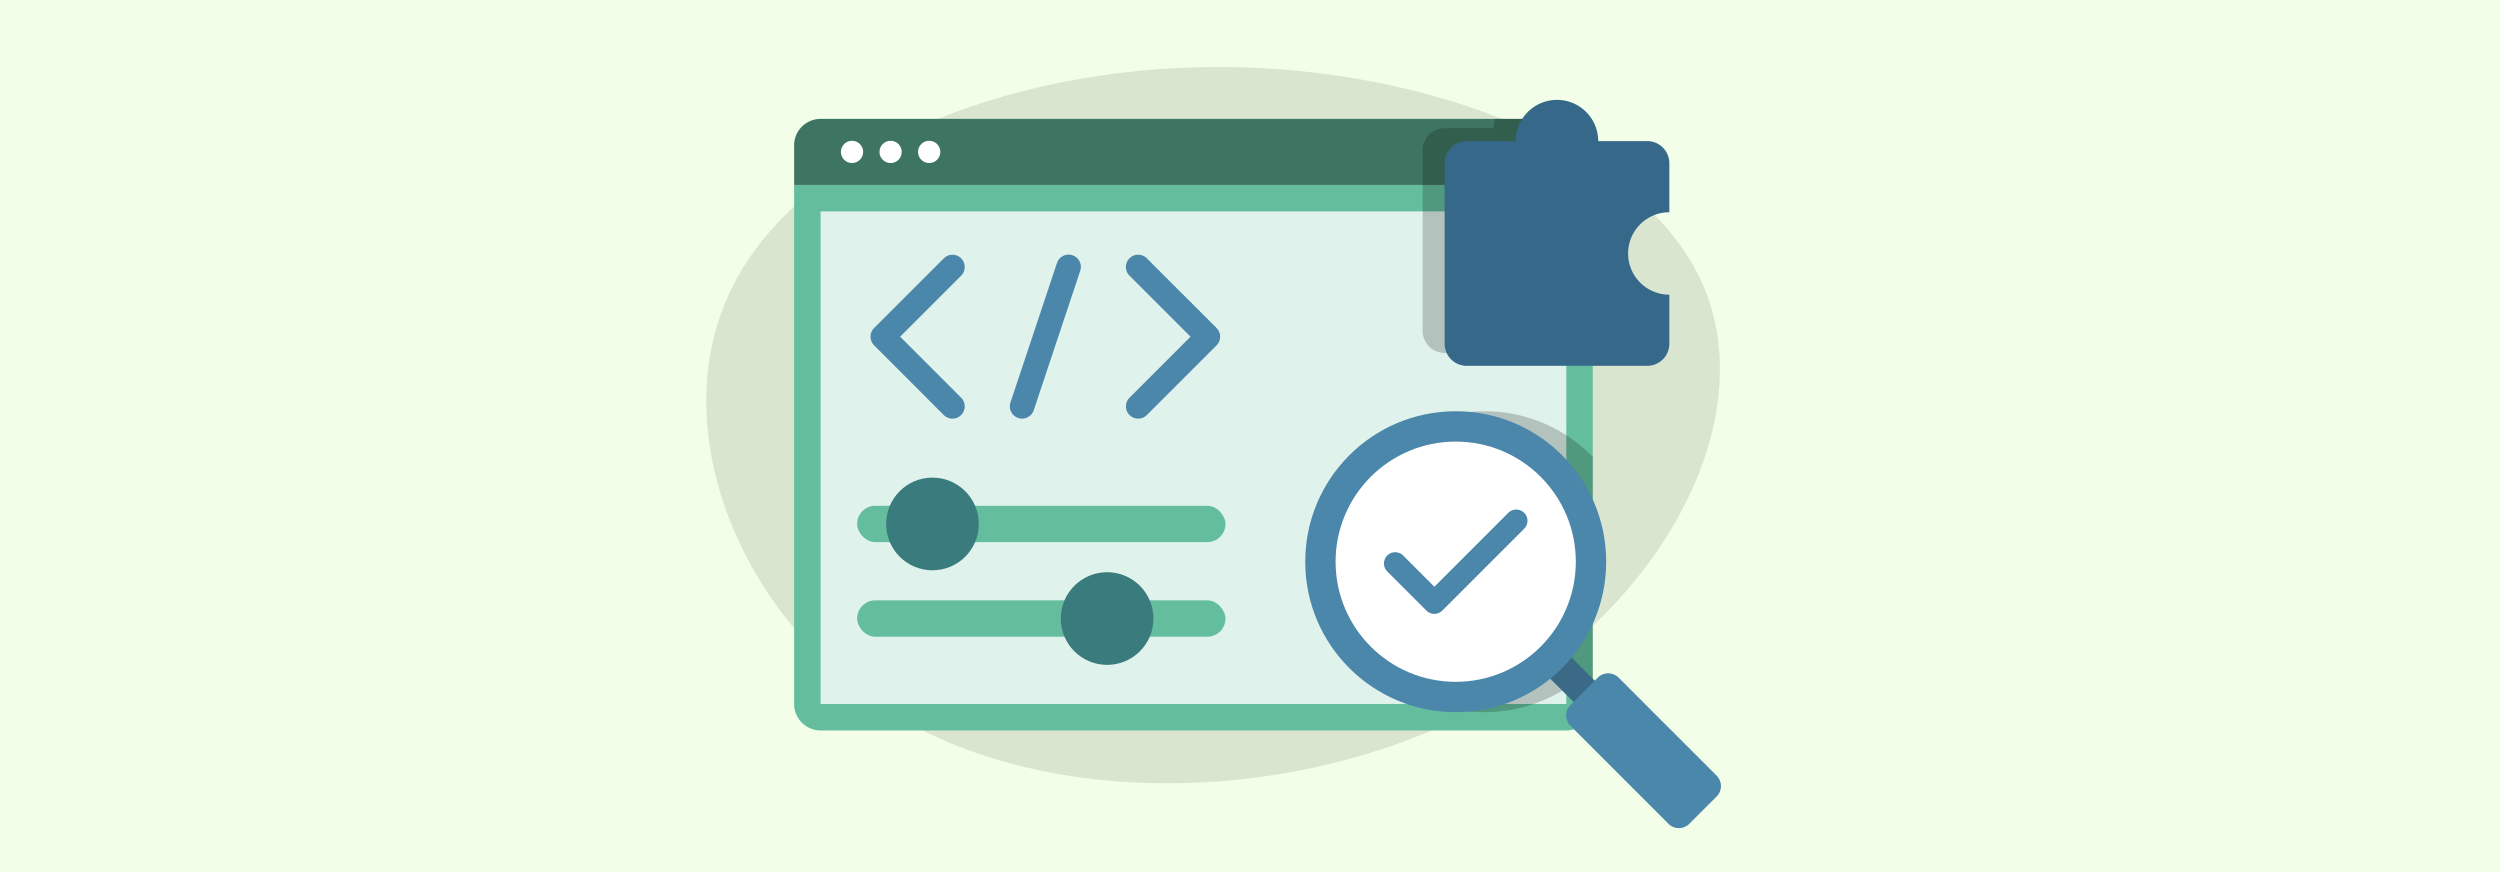 <svg id="abeb86f6-db73-4e75-b460-95bd3b0e6661" data-name="Layer 1" xmlns="http://www.w3.org/2000/svg" viewBox="0 0 860 300"><defs><style>.be82354a-c584-4360-9e02-a39c0845fb89{fill:#f2fee7;}.f01ff744-8093-4e13-8c3a-aaa3a3f7b855{opacity:0.1;}.a50b968e-f21f-4fbe-be67-3a065d9b6bb1{fill:#64be9e;}.a22b28d8-d95d-4e93-93f6-e5e523449d19,.e033cf2f-ce59-400c-bcf2-b5648c1c37b3{fill:#fff;}.a22b28d8-d95d-4e93-93f6-e5e523449d19{opacity:0.8;}.b44fac60-33d1-4ac2-9060-ce8a932467ca{fill:#3e7562;}.ac0d7235-5a19-4cdc-b7da-05088d31d8f7{fill:#4b86ab;}.e02f6be4-ffe8-4dda-9d6b-0853b086b855{fill:#3a7b7e;}.a3ffe8d9-dea9-4508-bd5a-ddccdd60e47b{opacity:0.2;}.fd931b1c-b8db-453d-8e48-2490d3134a46{fill:#3b6a87;}.fe3b909a-183b-4940-828d-2d470d5cebdc{fill:none;stroke:#4b86ab;stroke-linecap:round;stroke-linejoin:round;stroke-width:7.738px;}.b56fb609-8868-493f-9516-7898a2dc95bf{fill:#36688a;}</style></defs><rect class="be82354a-c584-4360-9e02-a39c0845fb89" width="860" height="300"/><path class="f01ff744-8093-4e13-8c3a-aaa3a3f7b855" d="M585.74,97.858c20.169,46.015-13.003,109.26-72.448,143.088-59.179,34.039-144.631,38.871-201.156,7.564-56.26-31.517-83.859-98.964-61.302-147.501C273.125,52.473,345.573,23.057,418.552,23.057,491.796,22.847,565.571,51.843,585.74,97.858Z"/><path class="a50b968e-f21f-4fbe-be67-3a065d9b6bb1" d="M547.91,63.61V242.17a9.107,9.107,0,0,1-9.1,9.1H282.28a9.101,9.101,0,0,1-9.1-9.1V63.61Z"/><rect class="a22b28d8-d95d-4e93-93f6-e5e523449d19" x="325.816" y="29.176" width="169.45" height="256.528" transform="translate(567.982 -253.101) rotate(90)"/><path class="b44fac60-33d1-4ac2-9060-ce8a932467ca" d="M547.91,50.01v13.6H273.18V50.01a9.103,9.103,0,0,1,9.1-9.11H538.81a9.213,9.213,0,0,1,3.16.56,9.18,9.18,0,0,1,5.94,8.55Z"/><circle class="e033cf2f-ce59-400c-bcf2-b5648c1c37b3" cx="293.095" cy="52.259" r="3.83"/><circle class="e033cf2f-ce59-400c-bcf2-b5648c1c37b3" cx="306.368" cy="52.259" r="3.83"/><circle class="e033cf2f-ce59-400c-bcf2-b5648c1c37b3" cx="319.64" cy="52.259" r="3.83"/><path class="ac0d7235-5a19-4cdc-b7da-05088d31d8f7" d="M391.542,144.005a4.22,4.22,0,0,1-2.984-7.204l20.985-20.983-20.985-20.98a4.219,4.219,0,1,1,5.968-5.965L418.49,112.834a4.226,4.226,0,0,1,0,5.968l-23.964,23.966a4.218,4.218,0,0,1-2.984,1.236Z"/><path class="ac0d7235-5a19-4cdc-b7da-05088d31d8f7" d="M327.645,144.005a4.211,4.211,0,0,1-2.984-1.236l-23.964-23.966a4.229,4.229,0,0,1,0-5.97l23.964-23.961a4.217,4.217,0,1,1,5.963,5.965l-20.977,20.98,20.977,20.983a4.223,4.223,0,0,1-2.979,7.207Z"/><path class="ac0d7235-5a19-4cdc-b7da-05088d31d8f7" d="M351.601,144.005a4.133,4.133,0,0,1-1.333-.217,4.217,4.217,0,0,1-2.667-5.336l15.977-47.928a4.218,4.218,0,1,1,8.002,2.669l-15.977,47.928a4.223,4.223,0,0,1-4.002,2.884Z"/><rect class="a50b968e-f21f-4fbe-be67-3a065d9b6bb1" x="294.841" y="173.986" width="126.722" height="12.51" rx="6.255"/><rect class="a50b968e-f21f-4fbe-be67-3a065d9b6bb1" x="294.841" y="206.523" width="126.722" height="12.51" rx="6.255"/><circle class="e02f6be4-ffe8-4dda-9d6b-0853b086b855" cx="320.77" cy="180.241" r="15.94"/><circle class="e02f6be4-ffe8-4dda-9d6b-0853b086b855" cx="380.849" cy="212.778" r="15.94"/><path class="a3ffe8d9-dea9-4508-bd5a-ddccdd60e47b" d="M547.91,157.19v80.89l-4.61-4.61a51.754,51.754,0,1,1,4.61-76.28Z"/><rect class="fd931b1c-b8db-453d-8e48-2490d3134a46" x="531.965" y="217.616" width="10.323" height="24.769" transform="translate(-5.314 447.171) rotate(-45)"/><circle class="ac0d7235-5a19-4cdc-b7da-05088d31d8f7" cx="500.762" cy="193.227" r="51.76"/><circle class="e033cf2f-ce59-400c-bcf2-b5648c1c37b3" cx="500.762" cy="193.227" r="41.32"/><path class="ac0d7235-5a19-4cdc-b7da-05088d31d8f7" d="M558.726,229.342h13.305a5.059,5.059,0,0,1,5.059,5.059v47.695a5.059,5.059,0,0,1-5.059,5.059H558.726a5.059,5.059,0,0,1-5.059-5.059V234.402a5.059,5.059,0,0,1,5.059-5.059Z" transform="translate(-17.014 475.423) rotate(-45)"/><polyline class="fe3b909a-183b-4940-828d-2d470d5cebdc" points="479.941 193.831 493.419 207.309 521.584 179.145"/><path class="a3ffe8d9-dea9-4508-bd5a-ddccdd60e47b" d="M547.91,50.01v71.4H496.99a7.597,7.597,0,0,1-7.6-7.6V51.71a7.597,7.597,0,0,1,7.6-7.6h16.87a14.168,14.168,0,0,1,.37-3.21h24.58a9.213,9.213,0,0,1,3.16.56,14.511,14.511,0,0,1,.25,2.65h3.51A9.045,9.045,0,0,1,547.91,50.01Z"/><path class="b56fb609-8868-493f-9516-7898a2dc95bf" d="M496.954,118.244V56.14a7.597,7.597,0,0,1,7.597-7.597H521.421a14.182,14.182,0,1,1,28.364,0H566.655a7.597,7.597,0,0,1,7.597,7.597V73.01a14.182,14.182,0,0,0,0,28.364v16.87a7.597,7.597,0,0,1-7.597,7.597H504.551A7.597,7.597,0,0,1,496.954,118.244Z"/></svg>